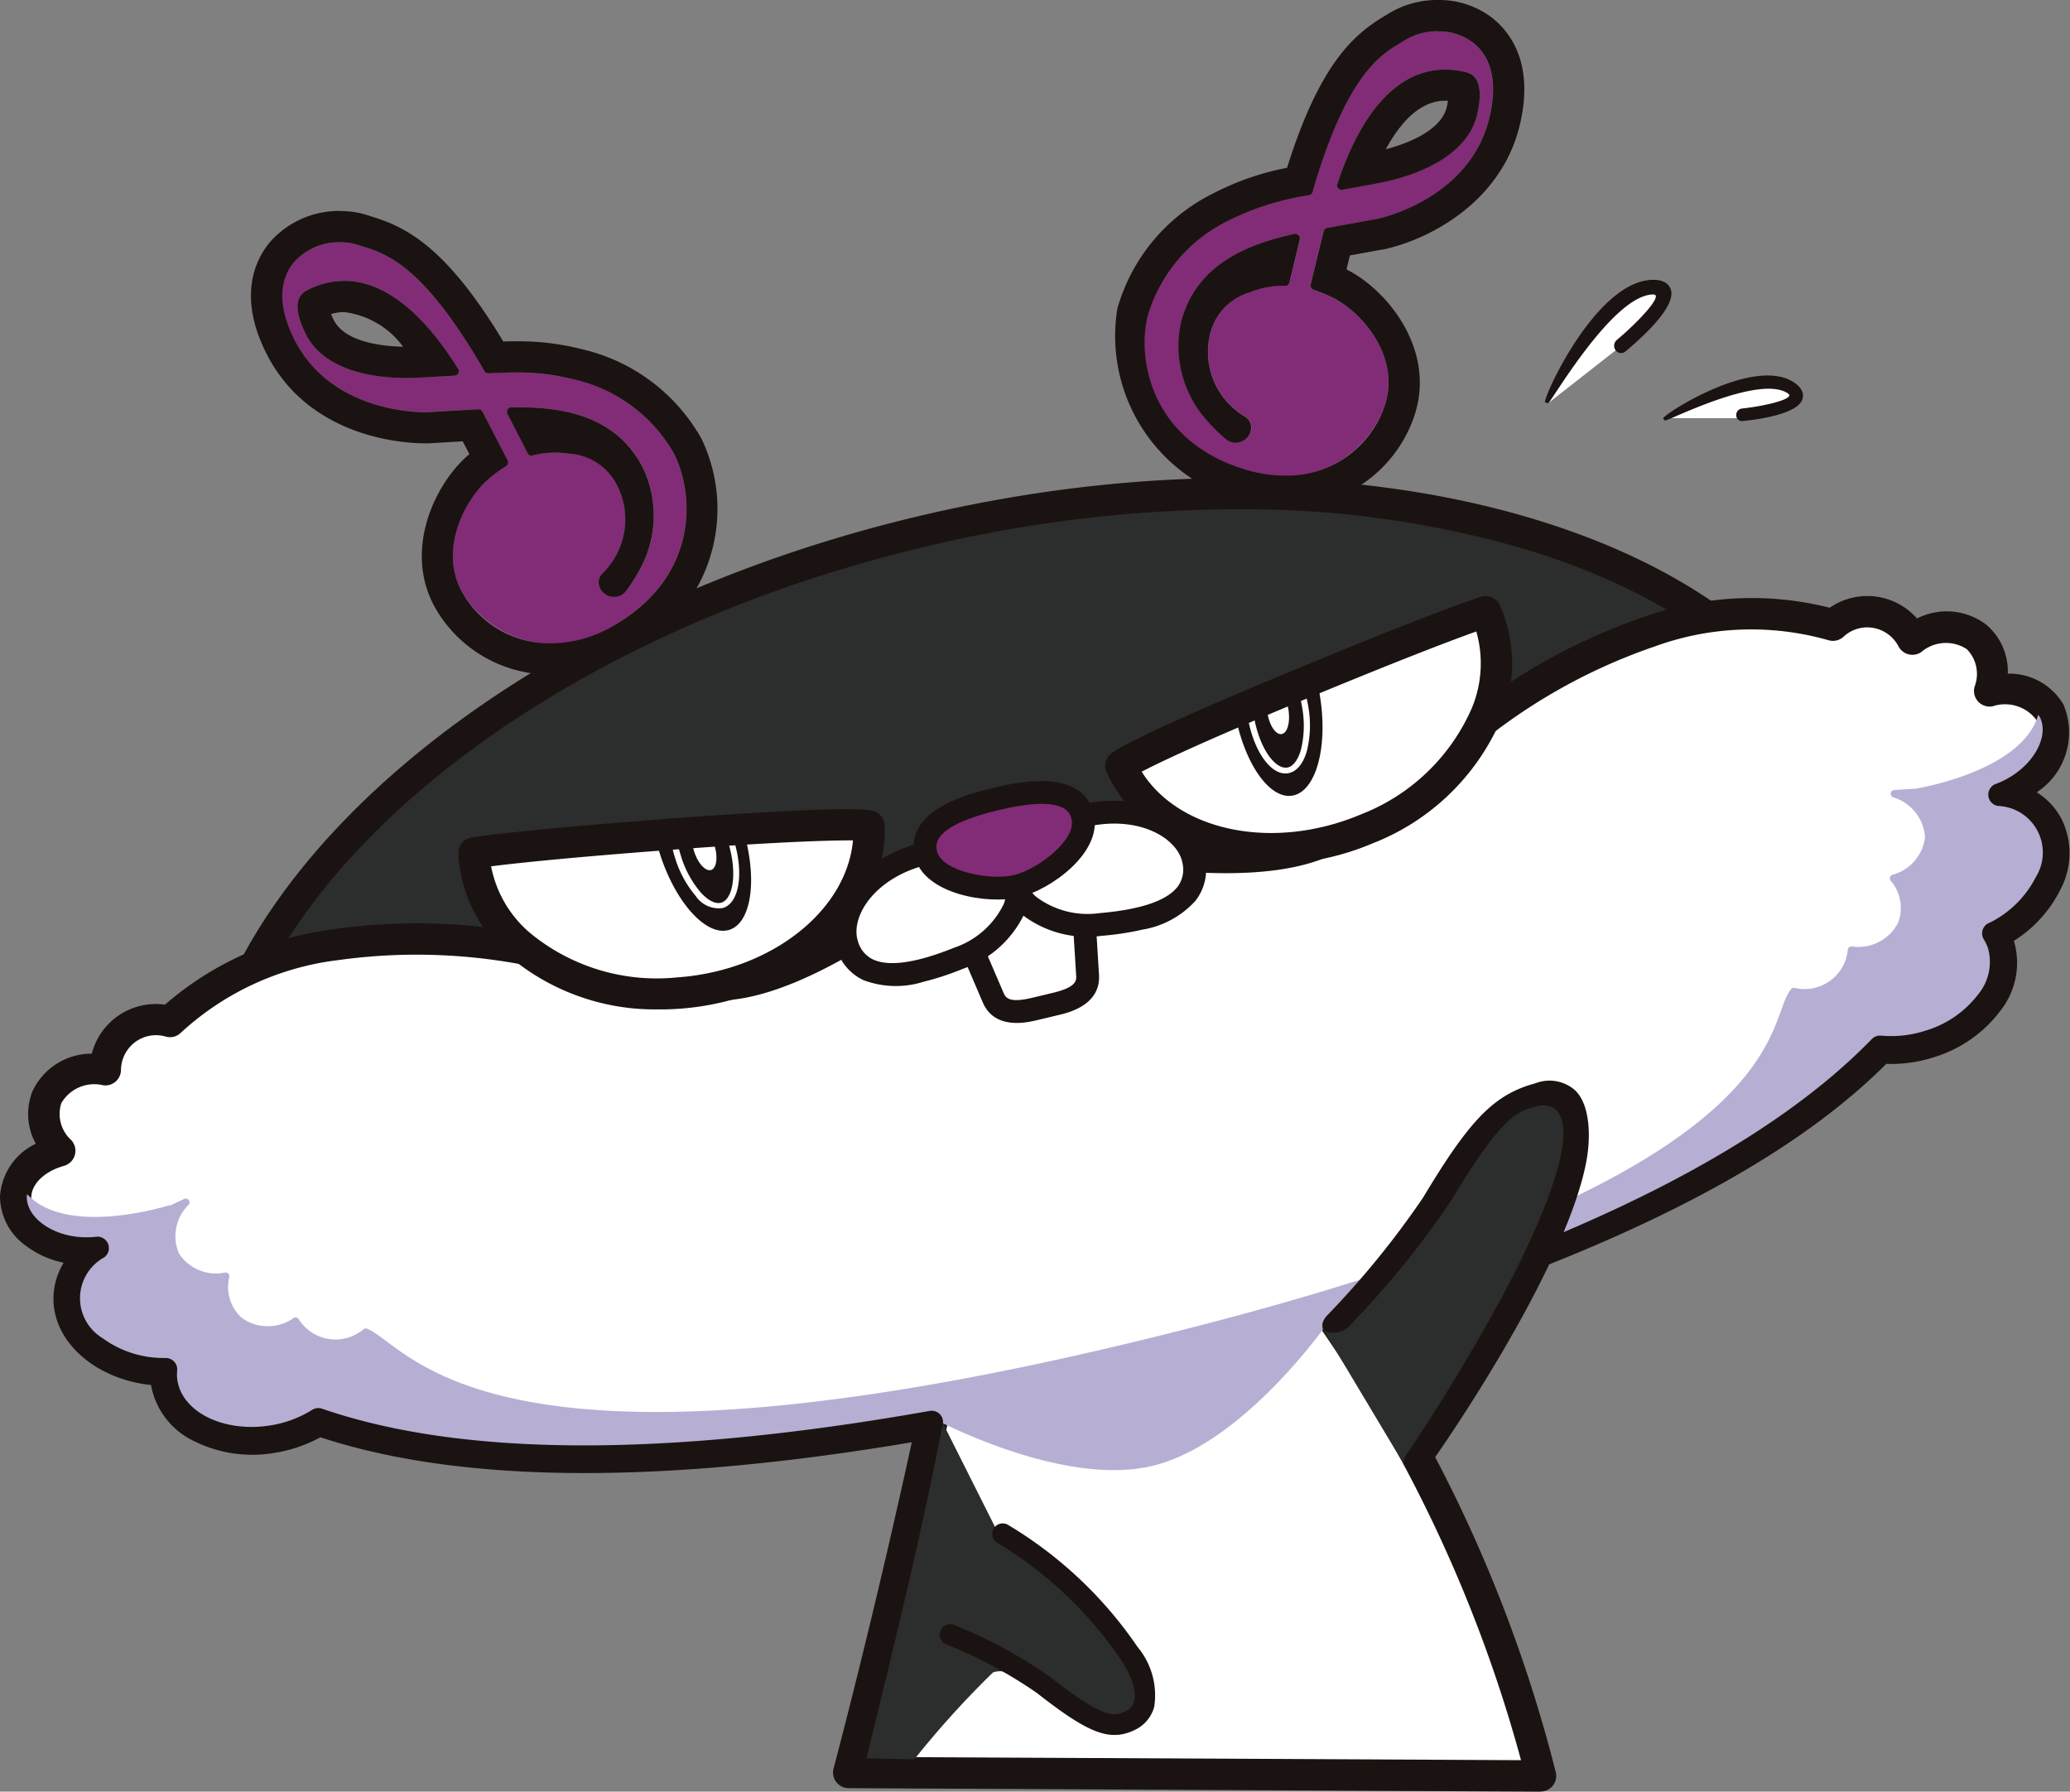 <svg id="Group_5211" data-name="Group 5211" xmlns="http://www.w3.org/2000/svg" xmlns:xlink="http://www.w3.org/1999/xlink" width="92.441" height="80" viewBox="0 0 92.441 80">
  <rect x="0" y="0" width="92.441" height="80" fill="#808080" stroke="none"/>
  <defs>
    <clipPath id="clip-path">
      <rect id="Rectangle_5816" data-name="Rectangle 5816" width="92.441" height="80" fill="none"/>
    </clipPath>
  </defs>
  <g id="Group_5210" data-name="Group 5210" clip-path="url(#clip-path)">
    <path id="Path_1867" data-name="Path 1867" d="M87.871,2.464a2.8,2.8,0,0,0-2.98-.067c-.054.035-.114.07-.177.107-.939.56-2.441,1.455-3.965,6.681a.2.2,0,0,1-.157.145,12.066,12.066,0,0,0-3.6,1.134,6.886,6.886,0,0,0-3.6,4.255c-.48,1.926.136,5.652,4.511,6.9a4.774,4.774,0,0,0,6.087-2.927c.707-2.2-1.076-4.186-2.362-4.813l-.01,0c-.06-.029-.119-.056-.177-.082-.089-.041-.181-.081-.274-.117-.134-.054-.26-.1-.365-.134a.2.2,0,0,1-.13-.241c.156-.639.46-1.894.579-2.368a.2.2,0,0,1,.16-.152l2.246-.406.025,0c.168-.036,4.114-.913,4.971-4.516.469-1.97-.17-2.928-.788-3.385M78,19.863a.691.691,0,0,1-1.1.354,7.973,7.973,0,0,1-.991-1,4.969,4.969,0,0,1-1.028-4.147c.65-2.735,3.132-3.591,5.088-4.028a.2.2,0,0,1,.232.246c-.01.04-.02.08-.029.121q-.226.943-.442,1.82a.192.192,0,0,1-.117.128,4.059,4.059,0,0,0-1.661.3,2.562,2.562,0,0,0-1.737,1.787l0,.013c0,.01-.008.019-.011.029a3.363,3.363,0,0,0,1.585,3.738.564.564,0,0,1,.218.62l0,.014M88.11,5.718c-.607,2.552-4.519,3.073-4.7,3.115l-1.32.241a.2.2,0,0,1-.22-.264c1.278-3.856,3.287-5.571,5.714-4.994a.882.882,0,0,1,.316.14c.467.345.332,1.252.211,1.762" transform="translate(-22.145 -0.605)" fill="#822b77"/>
    <path id="Path_1868" data-name="Path 1868" d="M85.759,1.4a2.536,2.536,0,0,1,1.511.464c.618.458,1.257,1.416.788,3.385-.857,3.6-4.8,4.481-4.971,4.516l-.026.006-2.245.405a.2.2,0,0,0-.16.152c-.119.474-.424,1.729-.58,2.368a.2.2,0,0,0,.13.241c.1.034.23.081.364.134.094.037.184.076.274.118.058.026.116.052.177.082l.01,0c1.286.627,3.069,2.616,2.362,4.813a4.593,4.593,0,0,1-4.5,3.152,5.79,5.79,0,0,1-1.584-.226c-4.375-1.244-4.991-4.97-4.511-6.9a6.888,6.888,0,0,1,3.6-4.255,12.066,12.066,0,0,1,3.6-1.134.2.2,0,0,0,.158-.145C81.672,3.355,83.173,2.46,84.113,1.9c.063-.038.121-.073.177-.107a2.8,2.8,0,0,1,1.47-.4M81.452,8.474a.158.158,0,0,0,.036,0l1.32-.241c.182-.043,4.094-.564,4.7-3.116.121-.51.255-1.416-.211-1.762a.873.873,0,0,0-.315-.14,3.906,3.906,0,0,0-.9-.109c-2.023,0-3.7,1.735-4.814,5.1a.2.2,0,0,0,.185.268M76.723,19.768a.693.693,0,0,0,.67-.509l0-.014a.565.565,0,0,0-.218-.62,3.363,3.363,0,0,1-1.585-3.738c0-.01.008-.02.011-.029l0-.013a2.564,2.564,0,0,1,1.737-1.786,4.028,4.028,0,0,1,1.564-.3h.1a.194.194,0,0,0,.117-.128q.216-.877.44-1.82l.029-.121a.2.2,0,0,0-.189-.25.235.235,0,0,0-.043,0c-1.956.437-4.437,1.293-5.088,4.028A4.974,4.974,0,0,0,75.3,18.614a7.982,7.982,0,0,0,.992,1,.674.674,0,0,0,.432.156M85.759,0A4.172,4.172,0,0,0,83.54.615c-.04.026-.084.051-.129.078-1.357.81-2.907,2.069-4.392,6.8a12.108,12.108,0,0,0-3.29,1.139,8.25,8.25,0,0,0-4.287,5.144,7.629,7.629,0,0,0,7.449,8.855,5.971,5.971,0,0,0,5.832-4.121c.941-2.928-1.253-5.586-3.049-6.48l.153-.625,1.484-.268.009,0,.035-.006c1.868-.4,5.217-2.009,6.062-5.564.678-2.853-.534-4.251-1.317-4.83A3.9,3.9,0,0,0,85.759,0M83.427,6.669c.62-1.146,1.5-2.171,2.654-2.171.041,0,.083,0,.126,0-.013.082-.03.179-.057.289-.218.917-1.442,1.541-2.723,1.879" transform="translate(-21.543)" fill="#1b1311"/>
    <path id="Path_1869" data-name="Path 1869" d="M18.616,19.868c1.68,3.3,5.722,3.226,5.894,3.221h.026l2.278-.133a.205.205,0,0,1,.192.11c.227.433.818,1.58,1.121,2.165a.2.2,0,0,1-.07.266c-.093.057-.2.132-.322.216-.082.057-.161.117-.239.179-.051.039-.1.079-.153.121l-.008.007c-1.1.912-2.367,3.265-1.164,5.234a4.775,4.775,0,0,0,6.605,1.413c3.96-2.238,3.683-6,2.763-7.763a6.887,6.887,0,0,0-4.5-3.289,12.062,12.062,0,0,0-3.763-.257.2.2,0,0,1-.188-.1c-2.711-4.721-4.38-5.238-5.425-5.561-.069-.022-.135-.042-.2-.063a2.8,2.8,0,0,0-2.881.766c-.493.59-.889,1.672.03,3.475m13.654,11.1a.564.564,0,0,1,.067-.654A3.363,3.363,0,0,0,33,26.308c-.006-.008-.013-.016-.018-.025l0-.013a2.565,2.565,0,0,0-2.108-1.328,4.07,4.07,0,0,0-1.686.1.194.194,0,0,1-.144-.1q-.417-.8-.856-1.665l-.057-.11a.2.2,0,0,1,.168-.293c2-.036,4.617.213,5.892,2.718a4.975,4.975,0,0,1-.024,4.272,7.911,7.911,0,0,1-.73,1.2.691.691,0,0,1-1.154-.085l-.007-.013M18.911,17.85a.875.875,0,0,1,.274-.211c2.224-1.132,4.579.063,6.728,3.511a.2.2,0,0,1-.151.309l-1.34.076c-.187,0-4.111.414-5.3-1.924-.237-.467-.58-1.317-.209-1.762" transform="translate(-5.46 -4.686)" fill="#822b77"/>
    <path id="Path_1870" data-name="Path 1870" d="M20.054,14.9a2.522,2.522,0,0,1,.808.126c.062.022.128.042.2.063,1.045.324,2.714.841,5.425,5.562a.206.206,0,0,0,.177.1h.011c.37-.021.772-.038,1.193-.038a10.074,10.074,0,0,1,2.57.3,6.882,6.882,0,0,1,4.5,3.29c.92,1.759,1.2,5.526-2.763,7.763a5.514,5.514,0,0,1-2.708.74,4.488,4.488,0,0,1-3.9-2.153c-1.2-1.969.063-4.322,1.165-5.233l.007-.007c.052-.043.1-.082.153-.122.077-.061.156-.121.239-.179.118-.083.229-.158.322-.216a.2.2,0,0,0,.07-.265c-.3-.585-.893-1.732-1.121-2.166a.2.2,0,0,0-.179-.11h-.012l-2.279.133h-.1c-.594,0-4.243-.129-5.817-3.222-.918-1.8-.523-2.886-.03-3.476a2.724,2.724,0,0,1,2.073-.892m2.962,6.062c.446,0,.751-.029.8-.029l1.34-.076a.2.2,0,0,0,.151-.309c-1.624-2.605-3.366-3.925-5.081-3.924a3.6,3.6,0,0,0-1.647.414.863.863,0,0,0-.274.21c-.372.445-.029,1.295.209,1.762.878,1.725,3.245,1.952,4.5,1.952m5.56,3.475a4.226,4.226,0,0,1,1.083-.144,3.739,3.739,0,0,1,.6.048,2.561,2.561,0,0,1,2.108,1.328l.006.012.017.026a3.364,3.364,0,0,1-.66,4.006.562.562,0,0,0-.068.654l.007.013a.691.691,0,0,0,.608.357.677.677,0,0,0,.546-.272,7.9,7.9,0,0,0,.73-1.2,4.974,4.974,0,0,0,.024-4.273c-1.208-2.374-3.618-2.721-5.572-2.721-.107,0-.216,0-.32,0a.2.2,0,0,0-.168.293l.057.11q.44.864.856,1.665a.2.2,0,0,0,.144.1M20.054,13.5a4.109,4.109,0,0,0-3.143,1.392c-.625.747-1.474,2.39-.144,5,1.931,3.792,6.221,3.985,7.061,3.985h.165l1.526-.089c.093.182.2.378.3.572h0c-1.518,1.254-3.052,4.374-1.439,7.013A5.905,5.905,0,0,0,29.461,34.2a6.935,6.935,0,0,0,3.4-.92,7.217,7.217,0,0,0,3.313-9.625,8.251,8.251,0,0,0-5.377-3.992,11.349,11.349,0,0,0-2.928-.342c-.175,0-.352,0-.539.008-2.556-4.25-4.358-5.109-5.854-5.573l-.158-.05a3.881,3.881,0,0,0-1.26-.2m-.418,4.6a2.025,2.025,0,0,1,.591-.089,3.841,3.841,0,0,1,2.625,1.545c-.869-.017-2.582-.182-3.094-1.188-.052-.1-.091-.19-.123-.268" transform="translate(-4.856 -4.081)" fill="#1b1311"/>
    <path id="Path_1871" data-name="Path 1871" d="M86.806,46.107c2.833,11.886-12.452,20.351-32.65,25.166S16.5,75.429,13.665,63.543,24.908,38.117,45.1,33.3s38.868.918,41.7,12.8" transform="translate(-4.021 -9.551)" fill="#2c2d2d"/>
    <path id="Path_1872" data-name="Path 1872" d="M33.193,74.465A43.508,43.508,0,0,1,27,74.057C18.907,72.885,14.092,69.3,12.686,63.4,9.768,51.159,24.1,37.216,44.642,32.319c9.886-2.356,19.735-2.3,27.728.151,8.123,2.494,13.384,7.172,14.813,13.171,1.407,5.9-1.273,11.272-7.966,15.967-5.693,4-14.408,7.466-25.2,10.039a92.133,92.133,0,0,1-20.825,2.818M58.918,31.984a60.49,60.49,0,0,0-13.953,1.693c-19.79,4.718-33.662,17.907-30.922,29.4,1.26,5.289,5.686,8.518,13.155,9.6,6.711.971,15.872.147,26.5-2.386s19.17-5.929,24.721-9.823c6.178-4.334,8.671-9.213,7.41-14.5-1.31-5.5-6.234-9.817-13.865-12.16a44.653,44.653,0,0,0-13.042-1.82" transform="translate(-3.721 -9.247)" fill="#1b1311"/>
    <path id="Path_1873" data-name="Path 1873" d="M91.836,43.616a2.4,2.4,0,0,0-2.685-.936,2.25,2.25,0,0,0-.565-2.4,2.376,2.376,0,0,0-2.882.087,2.261,2.261,0,0,0-3.546-.623A13.28,13.28,0,0,0,74,40.023c-7.912,2.492-10.55,8.1-15.216,9.622S45.027,48.6,45.027,48.6h0s-6.953,6.39-11.8,7.14S23.487,52.67,15.3,54.015a13.28,13.28,0,0,0-7.409,3.433A2.261,2.261,0,0,0,5.008,59.6,2.376,2.376,0,0,0,2.4,60.827a2.25,2.25,0,0,0,.578,2.4A2.4,2.4,0,0,0,1,65.27c-.033,1.256,1.344,2.311,3.075,2.356a4.383,4.383,0,0,0,.594-.027,2.776,2.776,0,0,0-1.287,2.166c-.045,1.73,1.831,3.183,4.19,3.244.048,0,.095,0,.143,0a2.291,2.291,0,0,0,.014.561c.263,1.711,2.367,2.808,4.7,2.449a5.469,5.469,0,0,0,2.1-.774c5.416,1.87,13.96,2.5,27.39.123-1.855,8.655-3.72,15.612-3.72,15.612l30.905.154a63.094,63.094,0,0,0-9.185-20.28c13.058-3.939,20.361-8.123,24.352-12.235a5.451,5.451,0,0,0,2.219-.255c2.243-.732,3.627-2.66,3.089-4.306a2.318,2.318,0,0,0-.241-.507c.043-.022.087-.04.128-.063,2.078-1.119,3.1-3.262,2.276-4.786a2.776,2.776,0,0,0-2.126-1.353,4.287,4.287,0,0,0,.542-.244c1.524-.821,2.277-2.383,1.681-3.489" transform="translate(-0.302 -11.832)" fill="#fff"/>
    <path id="Path_1874" data-name="Path 1874" d="M68.8,91.53h0l-30.905-.154a.7.7,0,0,1-.671-.878c.018-.066,1.737-6.5,3.494-14.568-11.3,1.906-20.179,1.831-26.41-.223a6.271,6.271,0,0,1-2.069.7,5.83,5.83,0,0,1-3.555-.519,3.446,3.446,0,0,1-1.94-2.513v0c-2.494-.263-4.407-1.947-4.356-3.926a3.114,3.114,0,0,1,.454-1.534,4.239,4.239,0,0,1-1.686-.758A2.722,2.722,0,0,1,0,64.95,2.8,2.8,0,0,1,1.6,62.6a2.741,2.741,0,0,1-.145-2.352A2.915,2.915,0,0,1,4.1,58.578,2.953,2.953,0,0,1,7.369,56.39a14.172,14.172,0,0,1,7.516-3.366,26.566,26.566,0,0,1,11.635.934c2.328.586,4.339,1.093,6.291.788,4.582-.708,11.369-6.9,11.437-6.964a.709.709,0,0,1,.666-.159c.089.025,8.941,2.49,13.348,1.056,1.882-.612,3.447-1.97,5.259-3.542a26.552,26.552,0,0,1,9.963-6.083,14.163,14.163,0,0,1,8.226-.387,2.957,2.957,0,0,1,3.9.48,2.914,2.914,0,0,1,3.122.3,2.744,2.744,0,0,1,.931,2.164,2.8,2.8,0,0,1,2.484,1.374,3.2,3.2,0,0,1-1.192,3.924,3.111,3.111,0,0,1,1.094,1.162,3.448,3.448,0,0,1-.034,3.176,5.7,5.7,0,0,1-2.08,2.293h0a3.448,3.448,0,0,1-.6,3.119A5.83,5.83,0,0,1,86.4,58.726a6.226,6.226,0,0,1-2.163.309c-4.514,4.517-12.213,8.418-23.5,11.9a63.922,63.922,0,0,1,8.745,19.747.7.7,0,0,1-.682.844m-30-1.545,29.125.145a62.975,62.975,0,0,0-8.876-19.172.7.7,0,0,1,.366-1.074C71.168,66.337,79.036,62.4,83.465,57.832a.7.7,0,0,1,.569-.209,4.8,4.8,0,0,0,1.933-.224A4.427,4.427,0,0,0,88.2,55.846a2.1,2.1,0,0,0,.406-1.872,1.6,1.6,0,0,0-.17-.356.7.7,0,0,1,.277-.99l.07-.034a4.456,4.456,0,0,0,1.97-1.948,1.9,1.9,0,0,0-1.547-2.908.7.7,0,0,1-.141-1.344,3.633,3.633,0,0,0,.455-.2c1.162-.626,1.8-1.791,1.4-2.543a1.747,1.747,0,0,0-1.933-.583.7.7,0,0,1-.807-.878,1.576,1.576,0,0,0-.346-1.672,1.7,1.7,0,0,0-2.037.129.7.7,0,0,1-1.014-.253,1.575,1.575,0,0,0-1.222-.84,1.553,1.553,0,0,0-1.236.41.7.7,0,0,1-.688.148,12.585,12.585,0,0,0-7.733.281,25.4,25.4,0,0,0-9.468,5.8c-1.847,1.6-3.591,3.115-5.741,3.815-4.319,1.4-11.991-.465-13.788-.939-1.39,1.234-7.392,6.364-11.881,7.058-2.235.345-4.474-.218-6.845-.814A25.429,25.429,0,0,0,15.112,54.4a12.588,12.588,0,0,0-7.03,3.239.692.692,0,0,1-.68.177,1.559,1.559,0,0,0-1.288.191,1.577,1.577,0,0,0-.711,1.3.7.7,0,0,1-.791.684,1.7,1.7,0,0,0-1.875.8,1.577,1.577,0,0,0,.446,1.649.7.7,0,0,1-.324,1.148c-.859.238-1.447.8-1.462,1.393A1.372,1.372,0,0,0,2,66.046a3.136,3.136,0,0,0,1.792.581,3.14,3.14,0,0,0,.5-.023.7.7,0,0,1,.48,1.264,2.088,2.088,0,0,0-.991,1.615C3.743,70.8,5.351,71.96,7.289,72.011h.125a.7.7,0,0,1,.695.759,1.609,1.609,0,0,0,.008.392,2.1,2.1,0,0,0,1.207,1.49,4.436,4.436,0,0,0,2.7.377,4.808,4.808,0,0,0,1.827-.673.7.7,0,0,1,.6-.071c6.2,2.14,15.3,2.172,27.042.1a.7.7,0,0,1,.8.833c-1.46,6.812-2.942,12.634-3.5,14.773" transform="translate(0 -11.53)" fill="#1b1311"/>
    <path id="Path_1875" data-name="Path 1875" d="M30.336,54.044c.153,3.791,4.228,6.592,9.1,6.258s8.695-3.678,8.541-7.469c0,0-.746-.22-8.223.329s-9.417.883-9.417.883" transform="translate(-9.17 -15.957)" fill="#fff"/>
    <path id="Path_1876" data-name="Path 1876" d="M38.342,60.725a10.092,10.092,0,0,1-6.752-2.383,6.5,6.5,0,0,1-2.254-4.571.7.7,0,0,1,.579-.717c.081-.014,2.06-.345,9.485-.89,6.861-.506,8.21-.38,8.472-.3a.7.7,0,0,1,.5.641c.17,4.158-3.953,7.835-9.19,8.194q-.422.029-.839.029M30.8,54.341A5.182,5.182,0,0,0,32.522,57.3a8.9,8.9,0,0,0,6.563,2c4.214-.289,7.592-2.972,7.875-6.121-.815,0-2.832.033-7.458.373-5.121.376-7.643.652-8.7.786" transform="translate(-8.868 -15.655)" fill="#1b1311"/>
    <path id="Path_1877" data-name="Path 1877" d="M45.013,53.984c.17.542.1,1.043-.147,1.118s-.592-.3-.761-.844a2.173,2.173,0,0,1-.081-.374l-.073.006-.574.043c.036.167.08.336.133.505A4.556,4.556,0,0,0,44.4,56.1c.333.369.67.537.926.459l.027-.009c.488-.183.709-1.312.261-2.743,0-.01-.008-.02-.011-.03l-.645.044c.022.054.043.108.061.166" transform="translate(-13.112 -16.255)" fill="#1b1311"/>
    <path id="Path_1878" data-name="Path 1878" d="M45.051,56.761l-.045.015a1.235,1.235,0,0,1-1.215-.534,4.8,4.8,0,0,1-.938-1.748,5.731,5.731,0,0,1-.144-.564l-.629.048c.03.11.06.219.094.329.693,2.212,2.083,3.756,3.107,3.447.943-.285,1.243-2.048.74-4.057l-.532.034c.448,1.458.256,2.767-.438,3.029" transform="translate(-12.72 -16.232)" fill="#1b1311"/>
    <path id="Path_1879" data-name="Path 1879" d="M88.029,39.153c1.572,3.452-.8,7.791-5.3,9.69s-9.419.64-10.991-2.812c0,0,.565-.534,7.486-3.417s8.8-3.461,8.8-3.461" transform="translate(-21.686 -11.835)" fill="#fff"/>
    <path id="Path_1880" data-name="Path 1880" d="M78.18,50.117c-3.279,0-6.188-1.486-7.378-4.1a.7.7,0,0,1,.157-.8c.2-.187,1.344-.907,7.7-3.553,6.872-2.863,8.788-3.46,8.866-3.484a.7.7,0,0,1,.84.378,6.5,6.5,0,0,1,.05,5.1A10.306,10.306,0,0,1,82.7,49.183a11.667,11.667,0,0,1-4.52.934m-5.811-4.125c1.674,2.677,5.9,3.547,9.788,1.906a8.916,8.916,0,0,0,4.954-4.747,5.185,5.185,0,0,0,.2-3.421c-1.007.359-3.383,1.251-8.122,3.225-4.251,1.771-6.071,2.644-6.823,3.036" transform="translate(-21.383 -11.533)" fill="#1b1311"/>
    <path id="Path_1881" data-name="Path 1881" d="M80.856,45.3c.093.56.377.978.636.932s.391-.537.3-1.1a2.135,2.135,0,0,0-.1-.37l.068-.029.532-.221c.043.165.08.336.11.511a4.557,4.557,0,0,1-.043,1.88c-.13.479-.355.781-.618.827l-.028,0c-.519.056-1.224-.851-1.47-2.33,0-.01,0-.021,0-.032l.6-.251c0,.057.011.116.021.175" transform="translate(-24.255 -13.455)" fill="#1b1311"/>
    <path id="Path_1882" data-name="Path 1882" d="M81.409,47.838l.047-.007c.383-.068.682-.431.843-1.024a4.793,4.793,0,0,0,.049-1.982c-.033-.2-.076-.385-.126-.569l.583-.241c.023.111.045.223.064.336.38,2.287-.165,4.292-1.217,4.479-.971.172-2.033-1.268-2.491-3.288l.49-.209c.258,1.5,1.019,2.585,1.758,2.505" transform="translate(-23.929 -13.305)" fill="#1b1311"/>
    <path id="Path_1883" data-name="Path 1883" d="M67.386,60.472c.026.8-.816,1.134-1.726,1.351l-1.086.259c-.911.217-1.813.3-2.15-.426l-1.3-2.8a1.252,1.252,0,0,1,1.042-1.711l3.422-.816a1.252,1.252,0,0,1,1.7,1.058Z" transform="translate(-18.442 -17.01)" fill="#fff"/>
    <path id="Path_1884" data-name="Path 1884" d="M65.676,62.151l-.922.22c-.472.112-1.909.455-2.444-.791L61.1,58.755a1.686,1.686,0,0,1,1.185-2.36l2.905-.693a1.687,1.687,0,0,1,2.122,1.571l.19,3.068c.086,1.354-1.351,1.7-1.823,1.809m-3.159-4.764a.669.669,0,0,0-.485.966l1.213,2.824c.1.222.28.438,1.271.2l.922-.22c.991-.237,1.058-.513,1.042-.754l-.191-3.069a.669.669,0,0,0-.868-.643Z" transform="translate(-18.423 -16.823)" fill="#1b1311"/>
    <path id="Path_1885" data-name="Path 1885" d="M61.586,55.577c.65,1.216-.439,2.852-2.433,3.655s-4.344,1.323-4.972-.608c-.421-1.295.624-2.994,2.618-3.8s4.137-.467,4.787.749" transform="translate(-16.35 -16.442)" fill="#fff"/>
    <path id="Path_1886" data-name="Path 1886" d="M57.374,60.056a4.1,4.1,0,0,1-2.688-.073,2.268,2.268,0,0,1-1.211-1.424c-.524-1.615.755-3.559,2.912-4.427,2.261-.911,4.647-.479,5.428.982a2.2,2.2,0,0,1,.095,1.832,4.771,4.771,0,0,1-2.787,2.536,12.488,12.488,0,0,1-1.748.574m.189-5.231a5.739,5.739,0,0,0-.8.253c-1.831.737-2.631,2.217-2.323,3.166a1.271,1.271,0,0,0,.673.816c.714.333,1.932.158,3.624-.523a3.823,3.823,0,0,0,2.21-1.939,1.194,1.194,0,0,0-.036-1c-.442-.827-1.875-1.123-3.353-.77" transform="translate(-16.129 -16.219)" fill="#1b1311"/>
    <path id="Path_1887" data-name="Path 1887" d="M64.975,54.822c-.031,1.379,1.679,2.348,3.82,2.164s4.474-.779,4.163-2.785c-.209-1.346-1.908-2.391-4.049-2.208s-3.9,1.45-3.934,2.829" transform="translate(-19.641 -15.711)" fill="#fff"/>
    <path id="Path_1888" data-name="Path 1888" d="M70.437,57a12.389,12.389,0,0,1-1.82.276,4.771,4.771,0,0,1-3.632-1.006,2.2,2.2,0,0,1-.741-1.677c.038-1.656,1.968-3.116,4.4-3.325,2.317-.2,4.336.96,4.6,2.637A2.263,2.263,0,0,1,72.8,55.72,4.094,4.094,0,0,1,70.437,57m-2.529-4.583c-1.478.352-2.623,1.263-2.644,2.2a1.191,1.191,0,0,0,.42.911,3.824,3.824,0,0,0,2.847.734c1.817-.156,2.983-.549,3.47-1.168a1.269,1.269,0,0,0,.232-1.031c-.153-.987-1.535-1.947-3.5-1.778a5.555,5.555,0,0,0-.825.133" transform="translate(-19.42 -15.49)" fill="#1b1311"/>
    <path id="Path_1889" data-name="Path 1889" d="M66.247,51.795c.309,1.3-1.693,2.8-2.958,3.106-1.191.284-3.732-.141-4.041-1.438s1.18-1.995,3.113-2.455,3.577-.51,3.886.787" transform="translate(-17.898 -15.33)" fill="#822b77"/>
    <path id="Path_1890" data-name="Path 1890" d="M63.186,55.177c-1.372.327-4.252-.126-4.655-1.815-.5-2.117,2.5-2.833,3.491-3.069s4-.952,4.5,1.164c.409,1.717-1.927,3.385-3.336,3.72m-.928-3.893c-3,.716-2.8,1.563-2.736,1.841.21.881,2.351,1.317,3.427,1.061,1.1-.263,2.8-1.594,2.581-2.492-.067-.278-.269-1.125-3.272-.41" transform="translate(-17.676 -15.109)" fill="#1b1311"/>
    <path id="Path_1891" data-name="Path 1891" d="M63.3,103.006c2.441,1.888,3.113,1.977,3.908,1.614s1.112-1.353-.022-3.04a18.233,18.233,0,0,0-5.707-5.307l-2.607-5.188c-.992,5.074-2.143,9.766-3.415,14.961l2.138.047a41.534,41.534,0,0,1,3.507-3.875s.691-.379,2.2.787" transform="translate(-16.763 -27.534)" fill="#2c2d2d"/>
    <path id="Path_1892" data-name="Path 1892" d="M68.112,106.932c-.856.078-1.821-.451-3.634-1.874a20.588,20.588,0,0,0-4.036-2.166.465.465,0,0,1,.345-.864,21.1,21.1,0,0,1,4.265,2.3c2.5,1.964,2.9,1.777,3.373,1.562a.686.686,0,0,0,.4-.451c.073-.256.088-.844-.619-1.909a17.819,17.819,0,0,0-5.471-5.164.465.465,0,0,1,.451-.814,18.429,18.429,0,0,1,5.8,5.463,3.362,3.362,0,0,1,.739,2.677,1.609,1.609,0,0,1-.906,1.042,2.116,2.116,0,0,1-.7.2" transform="translate(-18.182 -29.47)" fill="#1b1311"/>
    <path id="Path_1893" data-name="Path 1893" d="M91.594,45.816h0c-.015-.027-.036-.05-.052-.076-.726,2.545-5.459,3.3-5.46,3.3l-.97.063a.168.168,0,0,0-.057.323,2,2,0,0,1,1.43,1.781,1.97,1.97,0,0,1-1.454,1.68.17.17,0,0,0-.077.269,1.861,1.861,0,0,1,.333,1.865,1.991,1.991,0,0,1-2.07,1.067.167.167,0,0,0-.181.153,1.939,1.939,0,0,1-2.367,1.7A.165.165,0,0,0,80.5,58c-1.282,1.579.58,8.615-29.818,15.862-28.474,6.788-31.851.1-33.769-.706a.164.164,0,0,0-.167.031,1.94,1.94,0,0,1-2.884-.452.167.167,0,0,0-.23-.055,1.993,1.993,0,0,1-2.329-.018,1.864,1.864,0,0,1-.544-1.815.17.17,0,0,0-.19-.2,1.971,1.971,0,0,1-2.055-.844,1.967,1.967,0,0,1,.421-2.174.167.167,0,0,0-.2-.262l-.647.3v-.025S3.524,69.1,1.729,67.147c0,.032-.012.063-.013.095-.025.957,1.156,1.8,2.578,1.833a3.807,3.807,0,0,0,.524-.024.51.51,0,0,1,.35.923,2.081,2.081,0,0,0-.075,3.6,4.615,4.615,0,0,0,2.7.89h.13a.509.509,0,0,1,.508.553,1.854,1.854,0,0,0,.01.44c.22,1.431,2.068,2.338,4.119,2.023a4.992,4.992,0,0,0,1.9-.7.511.511,0,0,1,.44-.052c6.233,2.151,15.362,2.185,27.136.1a.506.506,0,0,1,.594.554c1.654.8,6.055,2.689,9.351,1.9,3.431-.818,6.63-4.77,7.622-6.093a.506.506,0,0,1,0-.308.512.512,0,0,1,.336-.324c11.447-3.453,19.58-7.6,24.171-12.334a.511.511,0,0,1,.416-.152,4.987,4.987,0,0,0,2.011-.232,4.617,4.617,0,0,0,2.331-1.623,2.274,2.274,0,0,0,.432-2.04,1.767,1.767,0,0,0-.188-.4.51.51,0,0,1,.2-.724L89.429,55a4.616,4.616,0,0,0,2.006-2.011,2.081,2.081,0,0,0-1.689-3.175.509.509,0,0,1-.1-.982,3.859,3.859,0,0,0,.478-.216c1.252-.675,1.928-1.956,1.474-2.8" transform="translate(-0.519 -13.827)" fill="#b6afd3"/>
    <path id="Path_1894" data-name="Path 1894" d="M88.312,86.691l-3.662-6.121,3.838-4.088,3.377-4.871,1.726-1.286,1.753.149.566,1.908-.954,3.64-3.885,6.827Z" transform="translate(-25.588 -21.258)" fill="#2c2d2d"/>
    <path id="Path_1895" data-name="Path 1895" d="M93.046,69.713c-1.243.659-2.261,1.928-3.908,4.676a39.384,39.384,0,0,1-4.287,5.265c-.274.284-.268.613.013.735a.993.993,0,0,0,1-.291,40.312,40.312,0,0,0,4.525-5.571c2.274-3.795,2.95-3.976,3.737-4.188a1.05,1.05,0,0,1,.837.045c.26.156.647.645.321,2.152-1.019,4.712-6.836,13.259-6.869,13.3-.237.3-.174.607.138.694a1.054,1.054,0,0,0,1-.38c.147-.184,5.754-8.165,6.833-13.154.32-1.484.156-2.982-.583-3.5a1.729,1.729,0,0,0-1.651-.211,5.215,5.215,0,0,0-1.106.426" transform="translate(-25.588 -20.912)" fill="#1b1311"/>
    <path id="Path_1896" data-name="Path 1896" d="M102.108,21.232,99.1,23.588l1.783-3.083,1.767-1.767,1.237-.247.345.353Z" transform="translate(-29.956 -5.59)" fill="#fff"/>
    <path id="Path_1897" data-name="Path 1897" d="M106.982,26.054l2.36-1.177,1.591-.459,1.414.283.212.467-.813.451-1.661.435Z" transform="translate(-32.339 -7.381)" fill="#fff"/>
    <path id="Path_1898" data-name="Path 1898" d="M99.034,23.412a.3.3,0,0,1-.138-.034c-.154-.08,2.276-5.508,4.855-5.468.511.006.694.239.757.433.239.733-1.167,2.048-2.028,2.766a.3.3,0,0,1-.436-.053.339.339,0,0,1,.05-.46c.945-.791,2.085-2,1.649-2.033h-.017c-1.813,0-4.579,4.848-4.693,4.848" transform="translate(-29.893 -5.414)" fill="#1b1311"/>
    <path id="Path_1899" data-name="Path 1899" d="M106.535,26.042a.256.256,0,0,1-.081-.093c-.07-.133,4.112-2.866,5.895-1.572.354.256.375.514.33.685-.169.646-1.753.908-2.683,1.005a.259.259,0,0,1-.28-.252.287.287,0,0,1,.246-.308c1.023-.108,2.374-.427,2.083-.661l-.012-.008c-1.266-.889-5.418,1.259-5.5,1.2" transform="translate(-32.179 -7.264)" fill="#1b1311"/>
  </g>
</svg>
